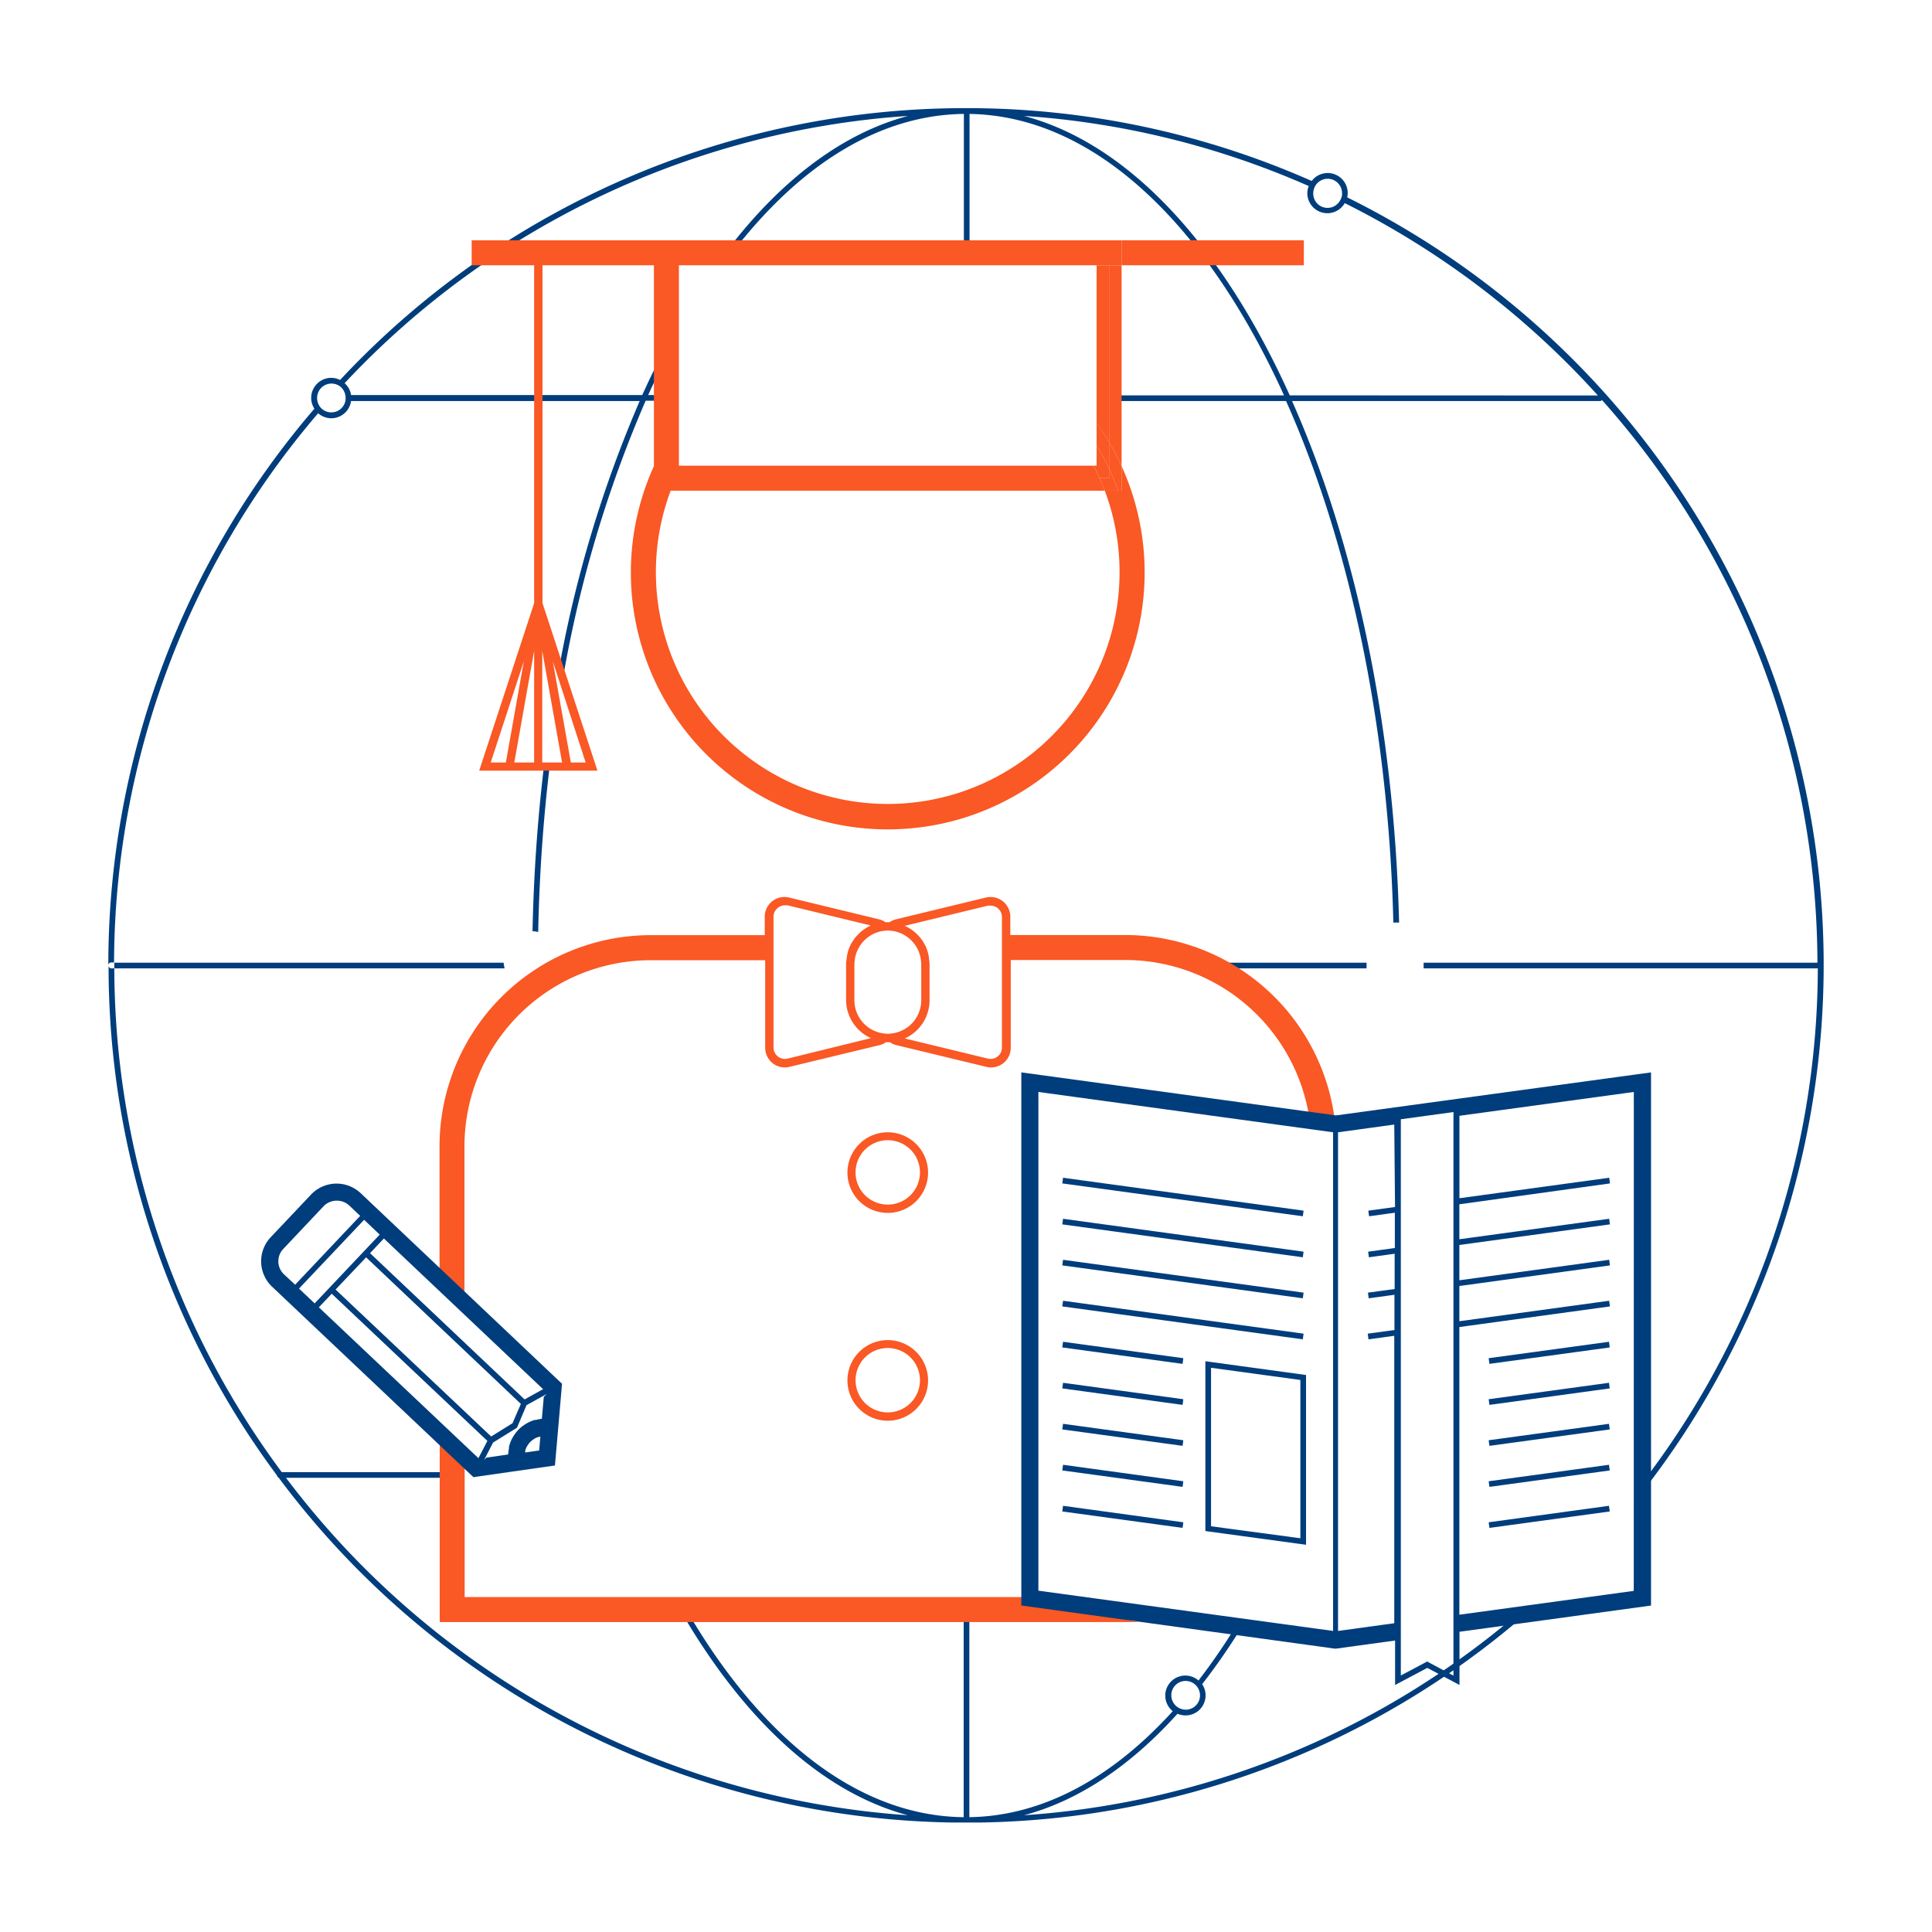 <svg id="icon_OUT" xmlns="http://www.w3.org/2000/svg" viewBox="0 0 300 300"><defs><style>.cls-1{fill:#003d7c;}.cls-2{fill:#fa5824;}</style></defs><title>аттестация</title><path class="cls-1" d="M187,149.49a4.1,4.1,0,0,1,.78.88h24.42c0-.29,0-.59,0-.88Z"/><path class="cls-1" d="M83.57,144.72c.18-8.87.79-17.53,1.8-25.87a3.94,3.94,0,0,1-.9.1c-1,8.28-1.6,16.86-1.78,25.65A4,4,0,0,1,83.57,144.72Z"/><path class="cls-1" d="M78.2,149.49H17.75v.88H78.36A5.24,5.24,0,0,1,78.2,149.49Z"/><path class="cls-1" d="M209.18,30.69a2.76,2.76,0,0,0,.09-.71,3.11,3.11,0,0,0-5.59-1.88,132.4,132.4,0,0,0-53.59-11.31H150A132.78,132.78,0,0,0,52.81,59a3.18,3.18,0,0,0-1.37-.33,3.12,3.12,0,0,0-3.12,3.12,3.07,3.07,0,0,0,.5,1.67,132.55,132.55,0,0,0-32,86.43.44.44,0,0,1,.44-.44h.45A131.76,131.76,0,0,1,49.4,64.17a3.09,3.09,0,0,0,5.11-1.9H99.33A190,190,0,0,0,86.7,104.4a4.93,4.93,0,0,1,.7,1,189,189,0,0,1,12.86-43.18h3.24a7.53,7.53,0,0,1-.25-.88h-2.6c.73-1.61,1.48-3.17,2.25-4.7,0-.72.07-1.44.16-2.16-1.15,2.21-2.26,4.49-3.33,6.86H54.51a3,3,0,0,0-1-1.84A131.94,131.94,0,0,1,141,18c-10.17,2.7-19.63,9.91-27.84,20.57a4.41,4.41,0,0,1,.85.27c10.29-13.25,22.53-21,35.66-21.15V39.16a5.26,5.26,0,0,1,.88,0V17.69c19.35.3,36.76,17.11,48.83,43.7H172.78a5.14,5.14,0,0,1,0,.88h26.92c9.73,21.81,15.89,50,16.66,81a5.29,5.29,0,0,1,.89,0c-.77-30.95-6.92-59.15-16.62-81h47.8a.43.43,0,0,0,.33-.15,131.68,131.68,0,0,1,33.45,87.37H221.06c0,.29,0,.59,0,.88h61.21a131.61,131.61,0,0,1-27.43,80.1,3.66,3.66,0,0,1,.2,1.18,133,133,0,0,0-45.84-201ZM53.63,61.39a2.44,2.44,0,0,1,0,.88A2.23,2.23,0,0,1,50,63.5a2.13,2.13,0,0,1-.54-.72,2.17,2.17,0,0,1-.22-1,2.23,2.23,0,0,1,3.73-1.64A2.27,2.27,0,0,1,53.63,61.39ZM204.06,29.24a2.23,2.23,0,0,1,4.33.74,2.77,2.77,0,0,1,0,.3,2,2,0,0,1-.3.84A2.22,2.22,0,0,1,203.92,30,2.26,2.26,0,0,1,204.06,29.24Zm-3.79,32.15C189.82,38.23,175.34,22.32,159,18a131.43,131.43,0,0,1,44.22,10.89A3.07,3.07,0,0,0,203,30a3.11,3.11,0,0,0,5.81,1.54,132.9,132.9,0,0,1,39.31,29.87Z"/><path class="cls-1" d="M235.47,250.77A131.74,131.74,0,0,1,159,281.87c8.56-2.28,16.61-7.74,23.84-15.76a3.2,3.2,0,0,0,1.24.26,3.11,3.11,0,0,0,2.59-4.85,98.35,98.35,0,0,0,6.22-9,4.32,4.32,0,0,1-.86-.21,96.92,96.92,0,0,1-5.93,8.64,3.09,3.09,0,0,0-2-.77,3.11,3.11,0,0,0-2,5.53C172.76,276,162,282,150.52,282.17v-33a5.14,5.14,0,0,1-.88.07v32.93c-16.49-.17-31.57-12.35-43.15-32.35a4.41,4.41,0,0,1-.88.17c9.73,16.87,21.92,28.3,35.36,31.88a132.2,132.2,0,0,1-96.56-52.4H70.25a5.26,5.26,0,0,1-.17-.88H43.75a131.57,131.57,0,0,1-26-78.22H17.3a.44.44,0,0,1-.44-.44A132.42,132.42,0,0,0,43,229.09a.42.42,0,0,0,.25.34A133.05,133.05,0,0,0,147.87,283h4.42a132.6,132.6,0,0,0,84.37-32.13A3.92,3.92,0,0,1,235.47,250.77Zm-53.59,12.48a2.22,2.22,0,0,1,3.71-1.66,2.2,2.2,0,0,1,.52.69,2.22,2.22,0,0,1-2,3.2,2.27,2.27,0,0,1-.59-.09,2.2,2.2,0,0,1-.78-.39A2.23,2.23,0,0,1,181.88,263.25Z"/><rect class="cls-2" x="174.16" y="37.31" width="28.3" height="3.88"/><path class="cls-2" d="M172.22,68.65a39.94,39.94,0,0,1,1.94,3.73V41.19h-1.94Z"/><path class="cls-2" d="M172.22,72.77a36.58,36.58,0,0,1,1.4,3.42h.54V72.38a39.94,39.94,0,0,0-1.94-3.73Z"/><path class="cls-2" d="M170.75,74.25c.29.64.56,1.28.8,1.94h2.07a36.58,36.58,0,0,0-1.4-3.42v1.48Z"/><path class="cls-2" d="M170.28,65.68c.69,1,1.34,1.95,1.94,3V41.19h-1.94Z"/><path class="cls-2" d="M170.28,69.15a35.82,35.82,0,0,1,1.94,3.62V68.65c-.6-1-1.25-2-1.94-3Z"/><path class="cls-2" d="M170.28,72.31h-.46c.33.64.64,1.28.93,1.94h1.47V72.77a35.82,35.82,0,0,0-1.94-3.62Z"/><path class="cls-2" d="M169.88,249.84h-.18a4,4,0,0,1-3.55-1.85h-94V225.14a4.65,4.65,0,0,1-1.45-.66,12.25,12.25,0,0,1-2.42-2.19v29.58H176.84a39.82,39.82,0,0,1-5.61-1.34A4.76,4.76,0,0,1,169.88,249.84Z"/><path class="cls-2" d="M174.67,145.19H156.88v-2.84a3.06,3.06,0,0,0-1.17-2.41,3.1,3.1,0,0,0-2.62-.57l-14,3.39a3,3,0,0,0-1,.46,1.32,1.32,0,0,0-.56,0,3,3,0,0,0-1-.46l-14-3.39a3.06,3.06,0,0,0-3.78,3v2.84H101A32.81,32.81,0,0,0,68.25,178v20.87a4,4,0,0,1,3.1,2.91,4.32,4.32,0,0,1,.77.4V178a28.93,28.93,0,0,1,28.9-28.9h17.8v13.59a3.05,3.05,0,0,0,3.06,3.06,3,3,0,0,0,.72-.09l14-3.38a3,3,0,0,0,1-.46,1.32,1.32,0,0,0,.56,0,3,3,0,0,0,1,.46l14,3.38a3.1,3.1,0,0,0,.73.09,3.05,3.05,0,0,0,3.06-3.06V149.07h17.79a28.94,28.94,0,0,1,28.58,24.55c1.31,0,2.62.13,3.94.26A32.83,32.83,0,0,0,174.67,145.19ZM122.3,164.38a1.78,1.78,0,0,1-2.19-1.72V142.35a1.78,1.78,0,0,1,1.77-1.77,2,2,0,0,1,.42,0l12.91,3.13a6.49,6.49,0,0,0-2,1.43,6.42,6.42,0,0,0-1.3,1.94,6.26,6.26,0,0,0-.46,1.94,6,6,0,0,0-.07.61v5.64a6.51,6.51,0,0,0,3.86,5.93Zm16.35-3.93h-.08a4.17,4.17,0,0,1-.71.08h0a4.06,4.06,0,0,1-.71-.08h-.08a5.2,5.2,0,0,1-4.4-5.13v-5.64a4.07,4.07,0,0,1,.06-.61,4.94,4.94,0,0,1,.64-1.94,5.22,5.22,0,0,1,3.7-2.57h.08a5.34,5.34,0,0,1,.71-.07h0a5.51,5.51,0,0,1,.71.07h.08a5.22,5.22,0,0,1,3.7,2.57,4.94,4.94,0,0,1,.64,1.94,6,6,0,0,1,.06.61v5.64A5.2,5.2,0,0,1,138.65,160.45Zm16.93,2.21a1.76,1.76,0,0,1-2.18,1.72l-12.91-3.13a6.5,6.5,0,0,0,3.85-5.93v-5.64a6,6,0,0,0-.06-.61,6.26,6.26,0,0,0-.46-1.94,6.61,6.61,0,0,0-3.33-3.37l12.91-3.13a2,2,0,0,1,.42,0,1.76,1.76,0,0,1,1.76,1.77Z"/><path class="cls-2" d="M82.94,93.66l-8.53,26H92.77l-8.53-26V41.19h17.3V72.38a39.89,39.89,0,1,0,72.62,0v3.81h-2.61a36,36,0,1,1-67.41,0h67.41c-.24-.66-.51-1.3-.8-1.94s-.6-1.3-.93-1.94h-64.4V41.19h68.74V37.31H73.24v3.88h9.7Zm8,24.74H88.64l-2.8-15.71Zm-6.74,0V101.07l3.08,17.33Zm-8,0,5.14-15.71L78.55,118.4Zm6.74-17.33V118.4H79.86Z"/><path class="cls-2" d="M137.85,175.82a6.26,6.26,0,1,0,6.26,6.26A6.27,6.27,0,0,0,137.85,175.82Zm0,11.23a5,5,0,1,1,5-5A5,5,0,0,1,137.85,187.05Z"/><path class="cls-2" d="M137.85,208.09a6.26,6.26,0,1,0,6.26,6.26A6.27,6.27,0,0,0,137.85,208.09Zm0,11.23a5,5,0,1,1,5-5A5,5,0,0,1,137.85,219.32Z"/><path class="cls-1" d="M56,185.27a5.46,5.46,0,0,0-7.7.22l-6.26,6.62a5.44,5.44,0,0,0,.22,7.7l31.25,29.56,5.66-.81h0l7-1,.61-7,.49-5.69Zm28.33,30.44-2.87,1.59-24-22.71,2.15-2.28ZM80.88,218,79.58,221l-3.31,2.06L52.11,200.24l4.74-5ZM44.1,197.88a2.78,2.78,0,0,1-.11-3.95l6.25-6.62a2.8,2.8,0,0,1,2-.87h.08a2.78,2.78,0,0,1,1.92.76l1.69,1.6-10.1,10.69Zm2.33,2.21,10.11-10.68,2.42,2.3-10.1,10.68ZM49.51,203l2-2.11,24.17,22.85-1.39,2.68Zm34.4,20.06-.19,2.17-2.16.31h0c0-.06,0-.13,0-.19l0-.12a3.38,3.38,0,0,1,.26-.62l.06-.1a2.81,2.81,0,0,1,.41-.55h0a2.64,2.64,0,0,1,.55-.45.71.71,0,0,1,.09-.07,3.11,3.11,0,0,1,.61-.29l.09,0,.21-.07Zm.53-6.16-.3,3.41a6.1,6.1,0,0,0-.93.18l-.2,0a6,6,0,0,0-1.68.82l-.19.14a4.94,4.94,0,0,0-.69.61h0v0a5.1,5.1,0,0,0-.57.73,2.14,2.14,0,0,0-.13.19,5.5,5.5,0,0,0-.44.83h0a5.73,5.73,0,0,0-.28.89c0,.07,0,.15,0,.22a5.77,5.77,0,0,0-.12.93h0l-3.39.49-.36.37.19-.35L76.56,224l2.92-1.81.8-.5.27-.64,1.21-2.86,2.7-1.49.44-.25Z"/><path class="cls-1" d="M207.45,173.2l-48.86-6.68V249.3L207.27,256l.18,0,9.18-1.26v6.9l5-2.65,5,2.65v-8.26l29.74-4.07V166.52ZM207,253.25,161.24,247V169.56L207,175.82Zm9.62-65.83-4.15.57.06.44.06.43,4-.55v5.48l-4.15.57.06.43.06.44,4-.55v5.48l-4.15.56.06.44.06.44,4-.55v5.47l-4.15.57.06.44.06.44,4-.55v44.63l-8.73,1.2V175.82l8.73-1.2Zm9.07-14v86.77L221.61,258l-4.09,2.17V173.8l8.18-1.12Zm28,73.61-27.08,3.7V206.06l23.38-3.2-.06-.44-.06-.44-23.26,3.18v-5.47l23.38-3.2-.06-.44-.06-.43-23.26,3.18v-5.48l23.38-3.2-.06-.43-.06-.44-23.26,3.18V187L250,183.76l-.06-.44-.06-.44-23.26,3.18v-12.8l27.08-3.7Z"/><polygon class="cls-1" points="249.84 233.82 231.16 236.38 231.22 236.81 231.28 237.25 249.96 234.7 249.9 234.26 249.84 233.82"/><polygon class="cls-1" points="249.84 208.35 231.16 210.9 231.22 211.34 231.28 211.78 249.96 209.23 249.9 208.79 249.84 208.35"/><polygon class="cls-1" points="249.84 214.72 231.16 217.27 231.22 217.71 231.28 218.15 249.96 215.59 249.9 215.16 249.84 214.72"/><polygon class="cls-1" points="249.84 221.09 231.16 223.64 231.22 224.08 231.28 224.51 249.96 221.96 249.9 221.52 249.84 221.09"/><polygon class="cls-1" points="249.84 227.45 231.16 230.01 231.22 230.44 231.28 230.88 249.96 228.33 249.9 227.89 249.84 227.45"/><polygon class="cls-1" points="183.69 236.81 183.74 236.38 165.07 233.82 165.01 234.26 164.95 234.7 183.63 237.25 183.69 236.81"/><polygon class="cls-1" points="202.36 188.43 202.42 187.99 165.07 182.88 165.01 183.32 164.95 183.76 202.3 188.86 202.36 188.43"/><polygon class="cls-1" points="202.36 194.79 202.42 194.36 165.07 189.25 165.01 189.69 164.95 190.12 202.3 195.23 202.36 194.79"/><polygon class="cls-1" points="202.36 201.16 202.42 200.72 165.07 195.62 165.01 196.05 164.95 196.49 202.3 201.6 202.36 201.16"/><polygon class="cls-1" points="202.36 207.53 202.42 207.09 165.07 201.98 165.01 202.42 164.95 202.86 202.3 207.97 202.36 207.53"/><polygon class="cls-1" points="183.69 211.34 183.74 210.9 165.07 208.35 165.01 208.79 164.95 209.23 183.63 211.78 183.69 211.34"/><polygon class="cls-1" points="183.69 217.71 183.74 217.27 165.07 214.72 165.01 215.16 164.95 215.59 183.63 218.15 183.69 217.71"/><polygon class="cls-1" points="183.69 224.08 183.74 223.64 165.07 221.09 165.01 221.52 164.95 221.96 183.63 224.51 183.69 224.08"/><polygon class="cls-1" points="183.69 230.44 183.74 230.01 165.07 227.45 165.01 227.89 164.95 228.33 183.63 230.88 183.69 230.44"/><path class="cls-1" d="M187.17,237.74l15.63,2.13V213.51l-15.63-2.14Zm.88-25.35,13.87,1.89v24.58L188.05,237Z"/></svg>